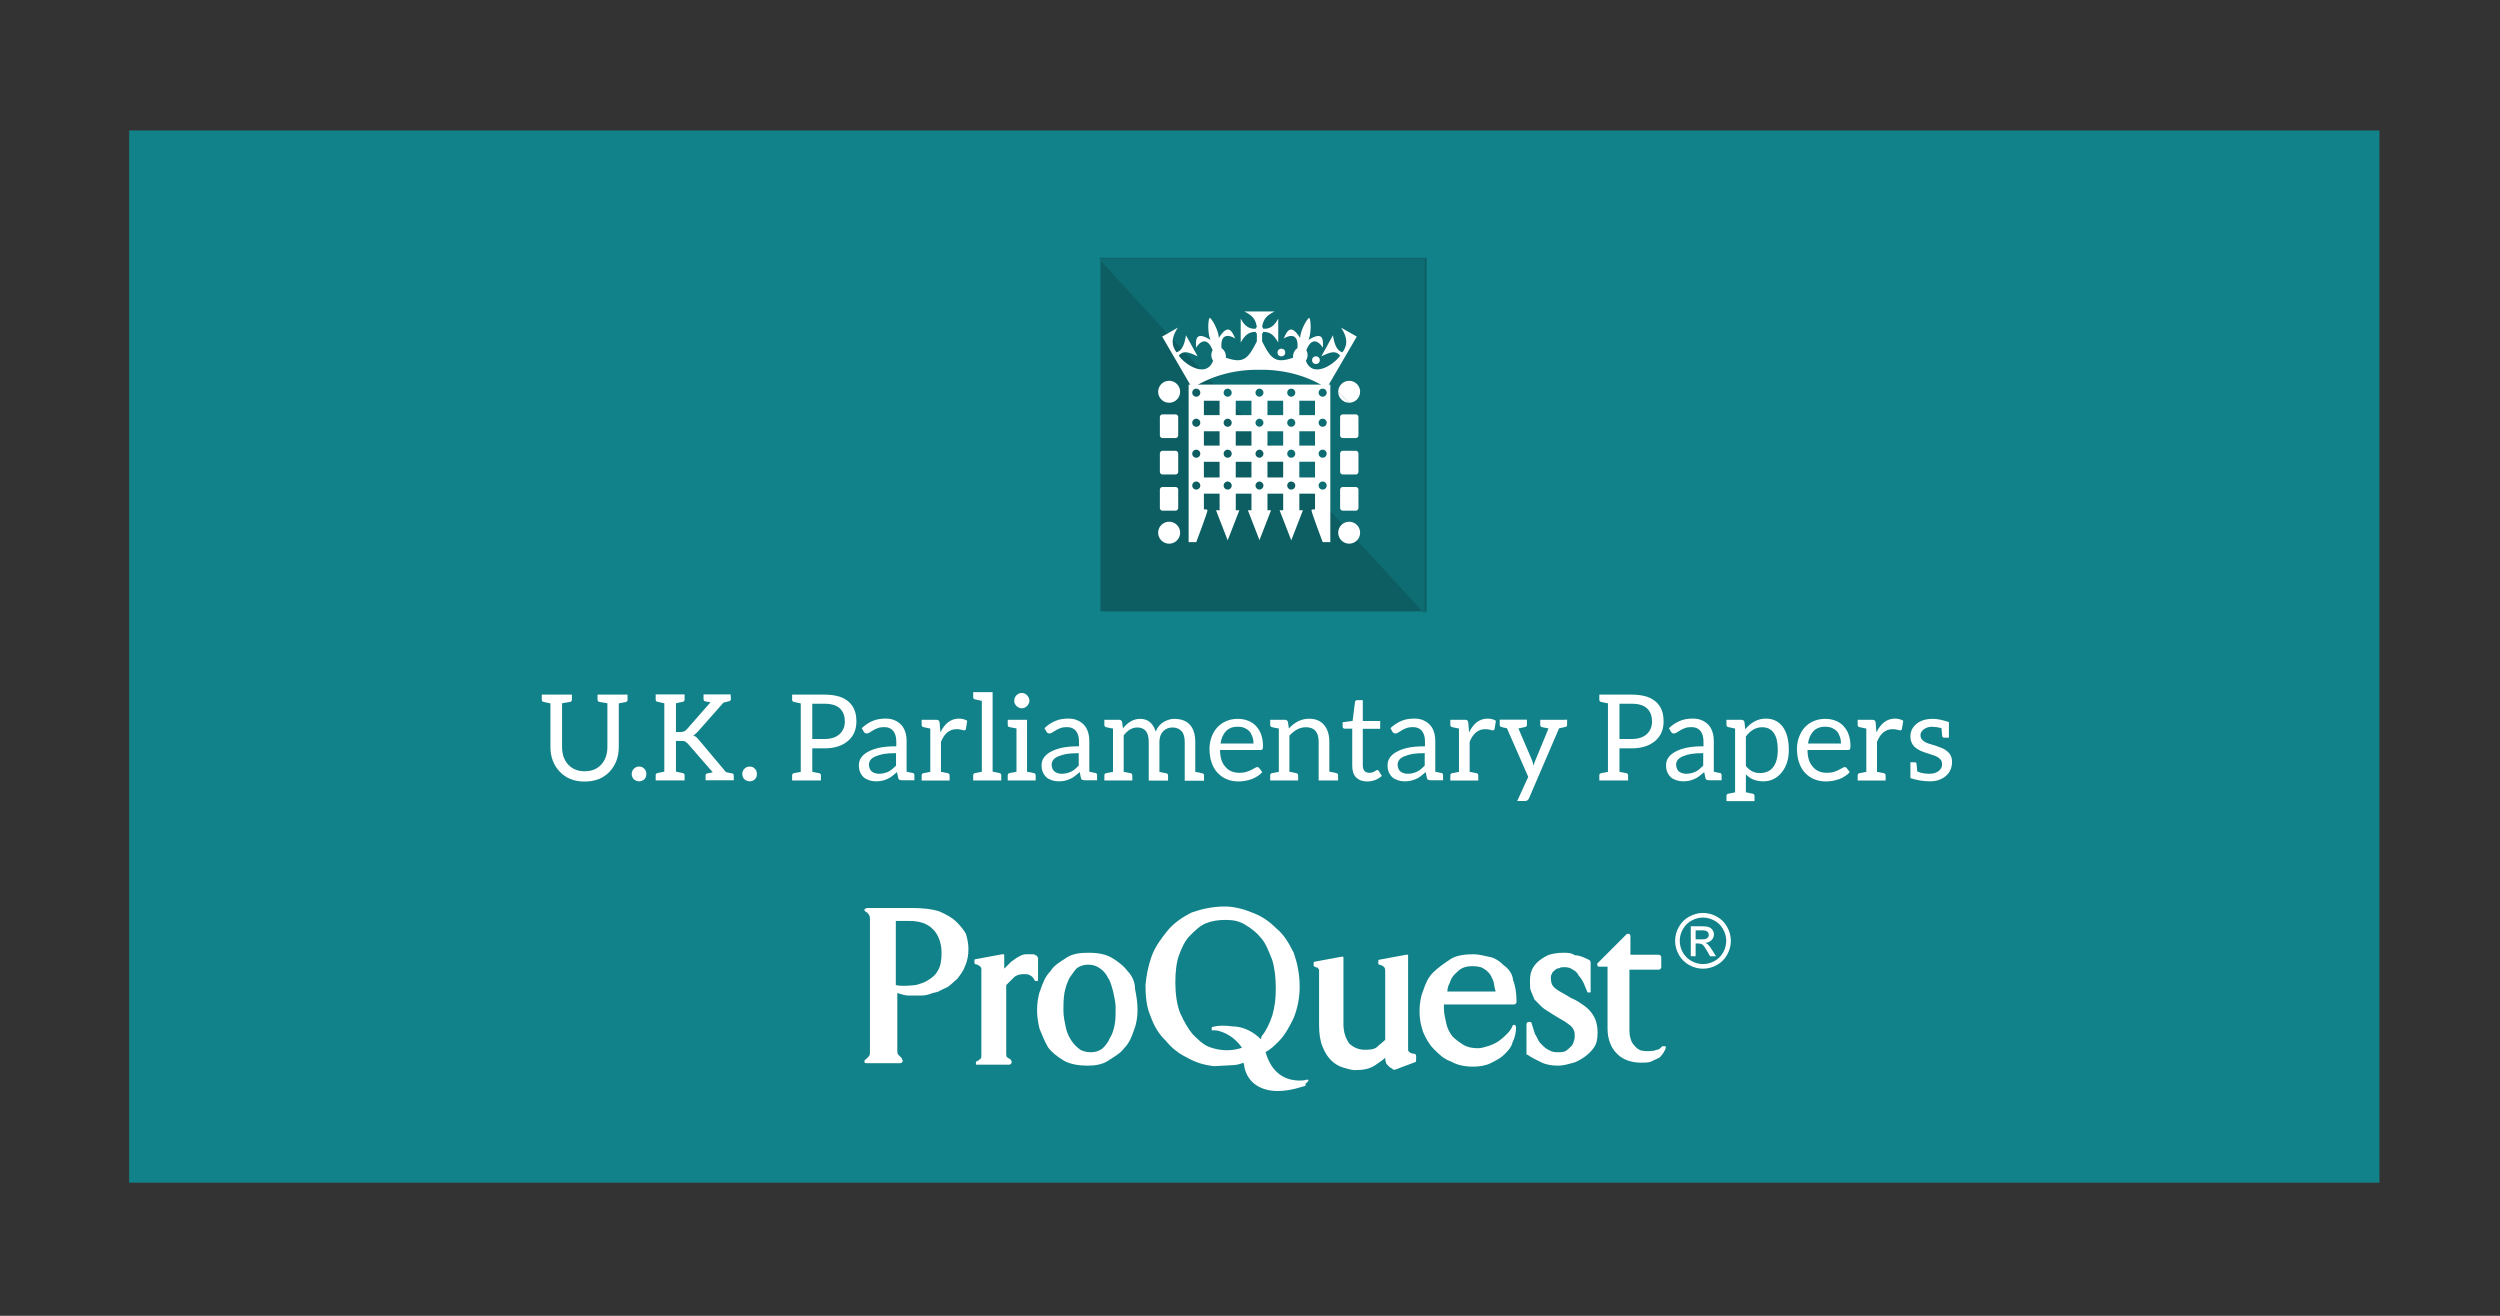 <?xml version="1.0" encoding="UTF-8" standalone="no"?>
<!-- Created with Inkscape (http://www.inkscape.org/) -->

<svg
   xmlns:dc="http://purl.org/dc/elements/1.1/"
   xmlns:cc="http://creativecommons.org/ns#"
   xmlns:rdf="http://www.w3.org/1999/02/22-rdf-syntax-ns#"
   xmlns:svg="http://www.w3.org/2000/svg"
   xmlns="http://www.w3.org/2000/svg"
   xmlns:sodipodi="http://sodipodi.sourceforge.net/DTD/sodipodi-0.dtd"
   xmlns:inkscape="http://www.inkscape.org/namespaces/inkscape"
   width="190mm"
   height="100mm"
   viewBox="0 0 190 100"
   version="1.1"
   id="svg1435"
   inkscape:version="0.92.4 (5da689c313, 2019-01-14)"
   sodipodi:docname="uk-parliamentary-papers-proquest-logo.svg">
  <rect x="0" y="0" width="190" height="100" fill="#333333" stroke="none"/>
  <defs
     id="defs1429" />
  <sodipodi:namedview
     id="base"
     pagecolor="#ffffff"
     bordercolor="#666666"
     borderopacity="1.0"
     inkscape:pageopacity="0.0"
     inkscape:pageshadow="2"
     inkscape:zoom="0.92520762"
     inkscape:cx="387.60893"
     inkscape:cy="69.674171"
     inkscape:document-units="mm"
     inkscape:current-layer="layer1"
     showgrid="false"
     inkscape:window-width="1600"
     inkscape:window-height="877"
     inkscape:window-x="-8"
     inkscape:window-y="-8"
     inkscape:window-maximized="1"
     showguides="true"
     inkscape:guide-bbox="true"
     inkscape:snap-global="false"
     units="mm">
    <sodipodi:guide
       position="208.391,50.045"
       orientation="0,1"
       id="guide2627"
       inkscape:locked="false" />
    <sodipodi:guide
       position="95.007,133.323"
       orientation="1,0"
       id="guide2629"
       inkscape:locked="false" />
  </sodipodi:namedview>
  <g
     inkscape:label="Calque 1"
     inkscape:groupmode="layer"
     id="layer1"
     transform="translate(0,-197)">
    <rect
       style="opacity:1;fill:#118289;fill-opacity:1;stroke:none;stroke-width:0;stroke-linejoin:bevel;stroke-miterlimit:4;stroke-dasharray:none;stroke-dashoffset:0;stroke-opacity:1"
       id="rect2235"
       width="171.02"
       height="79.968"
       x="9.816"
       y="206.916" />
    <g
       aria-label="U.K. Parliamentary Papers"
       style="font-style:normal;font-variant:normal;font-weight:normal;font-stretch:normal;font-size:20.21px;line-height:1.25;font-family:'Cabin Condensed SemiBold';-inkscape-font-specification:'Cabin Condensed SemiBold, ';letter-spacing:0px;word-spacing:0px;fill:#ffffff;fill-opacity:1;stroke:none;stroke-width:0.505"
       id="text884"
       transform="matrix(0.451,0,0,0.451,-16.696,192.448)">
      <path
         d="m 142.77,128.016 q 0,0.323 -0.323,0.384 l -1.152,0.222 v 7.336 q 0,2.506 -1.536,4.163 -1.576,1.677 -4.224,1.677 -2.627,0 -4.204,-1.677 -1.556,-1.657 -1.556,-4.163 v -7.336 q -0.97,-0.182 -1.152,-0.243 -0.303,-0.061 -0.303,-0.384 v -0.849 h 5.073 v 0.849 q 0,0.323 -0.323,0.384 -0.445,0.081 -1.334,0.222 v 7.316 q 0,1.9 1.01,2.991 1.031,1.152 2.809,1.152 1.778,0 2.809,-1.152 1.011,-1.132 1.011,-2.971 v -7.336 l -1.334,-0.222 q -0.323,-0.061 -0.323,-0.384 v -0.849 h 5.053 z"
         style="font-style:normal;font-variant:normal;font-weight:normal;font-stretch:normal;font-family:Aleo;-inkscape-font-specification:Aleo;fill:#ffffff;fill-opacity:1;stroke-width:0.505"
         id="path2286"
         inkscape:connector-curvature="0" />
      <path
         d="m 143.47,140.526 q 0,-0.222 0.101,-0.485 0.081,-0.222 0.263,-0.404 0.162,-0.162 0.404,-0.283 0.162,-0.081 0.485,-0.081 0.323,0 0.485,0.081 0.202,0.101 0.384,0.283 0.182,0.182 0.263,0.404 0.081,0.222 0.081,0.485 0,0.263 -0.081,0.485 -0.081,0.222 -0.263,0.404 -0.162,0.162 -0.384,0.243 -0.263,0.101 -0.485,0.101 -0.222,0 -0.485,-0.101 -0.263,-0.101 -0.404,-0.243 -0.182,-0.182 -0.263,-0.404 -0.101,-0.263 -0.101,-0.485 z"
         style="font-style:normal;font-variant:normal;font-weight:normal;font-stretch:normal;font-family:Aleo;-inkscape-font-specification:Aleo;fill:#ffffff;fill-opacity:1;stroke-width:0.505"
         id="path2288"
         inkscape:connector-curvature="0" />
      <path
         d="m 160.365,140.405 q 0.303,0.061 0.303,0.364 v 0.808 h -4.749 v -0.808 q 0,-0.283 0.283,-0.344 0.121,0 0.93,-0.182 l -4.183,-4.81 q -0.384,-0.384 -0.627,-0.445 -0.182,-0.04 -0.505,-0.04 h -0.889 v 5.174 l 1.132,0.243 q 0.323,0.061 0.323,0.364 v 0.869 h -4.871 v -0.869 q 0,-0.303 0.303,-0.364 l 1.152,-0.243 v -11.52 q -0.97,-0.182 -1.152,-0.243 -0.303,-0.061 -0.303,-0.384 v -0.869 h 4.871 v 0.869 q 0,0.323 -0.323,0.384 l -1.132,0.243 v 4.85 h 0.728 q 0.707,0 1.051,-0.404 l 4.042,-4.608 -0.889,-0.162 q -0.283,-0.061 -0.283,-0.364 v -0.808 h 4.567 l 0.04,0.768 q 0,0.323 -0.323,0.384 -0.283,0.101 -0.93,0.243 l -4.305,4.871 q -0.384,0.445 -0.788,0.647 0.445,0.121 0.93,0.728 l 4.588,5.457 0.546,0.121 0.485,0.101 z"
         style="font-style:normal;font-variant:normal;font-weight:normal;font-stretch:normal;font-family:Aleo;-inkscape-font-specification:Aleo;fill:#ffffff;fill-opacity:1;stroke-width:0.505"
         id="path2290"
         inkscape:connector-curvature="0" />
      <path
         d="m 162.102,140.526 q 0,-0.222 0.101,-0.485 0.081,-0.222 0.263,-0.404 0.162,-0.162 0.404,-0.283 0.162,-0.081 0.485,-0.081 0.323,0 0.485,0.081 0.202,0.101 0.384,0.283 0.182,0.182 0.263,0.404 0.081,0.222 0.081,0.485 0,0.263 -0.081,0.485 -0.081,0.222 -0.263,0.404 -0.162,0.162 -0.384,0.243 -0.263,0.101 -0.485,0.101 -0.222,0 -0.485,-0.101 -0.263,-0.101 -0.404,-0.243 -0.182,-0.182 -0.263,-0.404 -0.101,-0.263 -0.101,-0.485 z"
         style="font-style:normal;font-variant:normal;font-weight:normal;font-stretch:normal;font-family:Aleo;-inkscape-font-specification:Aleo;fill:#ffffff;fill-opacity:1;stroke-width:0.505"
         id="path2292"
         inkscape:connector-curvature="0" />
      <path
         d="m 178.346,127.43 q 2.991,0.97 2.991,4.204 0,2.082 -1.374,3.274 -1.475,1.293 -4.002,1.293 h -2.061 v 3.941 q 0.162,0.061 1.172,0.243 0.283,0.061 0.283,0.384 v 0.849 h -4.85 v -0.849 q 0,-0.323 0.303,-0.384 l 1.152,-0.222 v -11.54 q -0.97,-0.182 -1.152,-0.243 -0.303,-0.061 -0.303,-0.384 v -0.849 h 5.457 q 1.354,0 2.385,0.303 z m 1.031,4.163 q 0,-1.354 -0.849,-2.142 -0.829,-0.768 -2.567,-0.768 h -2.061 v 5.942 h 2.061 q 1.637,0 2.526,-0.808 0.909,-0.829 0.909,-2.203 z"
         style="font-style:normal;font-variant:normal;font-weight:normal;font-stretch:normal;font-family:Aleo;-inkscape-font-specification:Aleo;fill:#ffffff;fill-opacity:1;stroke-width:0.505"
         id="path2294"
         inkscape:connector-curvature="0" />
      <path
         d="m 190.804,140.324 q 0.141,0.02 0.222,0.141 0.081,0.101 0.081,0.243 v 0.869 h -2.102 q -0.182,0 -0.424,-0.081 -0.141,-0.04 -0.202,-0.323 l -0.202,-0.97 -0.808,0.667 q -0.344,0.283 -0.808,0.485 -0.445,0.202 -0.889,0.303 -0.404,0.101 -1.091,0.101 -0.566,0 -1.091,-0.182 -0.627,-0.222 -0.909,-0.485 -0.364,-0.323 -0.606,-0.849 -0.222,-0.465 -0.222,-1.213 0,-0.647 0.323,-1.172 0.364,-0.586 1.091,-1.011 0.808,-0.465 1.94,-0.728 1.172,-0.263 2.951,-0.263 v -0.788 q 0,-1.192 -0.525,-1.819 -0.525,-0.627 -1.516,-0.627 -0.647,0 -1.112,0.182 -0.525,0.202 -0.768,0.364 -0.121,0.081 -0.283,0.182 -0.141,0.081 -0.303,0.182 -0.222,0.162 -0.465,0.162 -0.222,0 -0.323,-0.081 -0.121,-0.101 -0.202,-0.243 l -0.323,-0.566 q 0.788,-0.768 1.819,-1.213 0.93,-0.404 2.183,-0.404 0.909,0 1.536,0.283 0.687,0.303 1.112,0.768 0.445,0.465 0.687,1.213 0.222,0.667 0.222,1.576 v 5.113 q 0.97,0.202 1.011,0.222 z m -2.789,-3.314 q -1.314,0 -2.102,0.141 -0.768,0.141 -1.415,0.424 -0.566,0.263 -0.808,0.606 -0.243,0.364 -0.243,0.768 0,0.323 0.141,0.687 0.121,0.303 0.364,0.485 0.243,0.182 0.525,0.263 0.344,0.101 0.667,0.101 0.404,0 0.849,-0.101 0.404,-0.101 0.748,-0.263 0.303,-0.141 0.667,-0.445 0.202,-0.162 0.606,-0.566 z"
         style="font-style:normal;font-variant:normal;font-weight:normal;font-stretch:normal;font-family:Aleo;-inkscape-font-specification:Aleo;fill:#ffffff;fill-opacity:1;stroke-width:0.505"
         id="path2296"
         inkscape:connector-curvature="0" />
      <path
         d="m 195.506,133.473 q 1.132,-2.284 3.112,-2.284 0.788,0 1.395,0.364 l -0.222,1.354 q -0.061,0.263 -0.263,0.263 -0.141,0 -0.485,-0.101 -0.344,-0.101 -0.829,-0.101 -1.778,0 -2.627,2.142 v 5.053 l 1.152,0.222 q 0.303,0.061 0.303,0.384 v 0.849 h -4.709 v -0.849 q 0,-0.323 0.303,-0.384 l 1.152,-0.222 v -7.296 q -0.97,-0.182 -1.152,-0.243 -0.303,-0.061 -0.303,-0.384 v -0.849 h 2.486 q 0.283,0 0.384,0.101 0.101,0.101 0.162,0.384 l 0.121,1.597 z"
         style="font-style:normal;font-variant:normal;font-weight:normal;font-stretch:normal;font-family:Aleo;-inkscape-font-specification:Aleo;fill:#ffffff;fill-opacity:1;stroke-width:0.505"
         id="path2298"
         inkscape:connector-curvature="0" />
      <path
         d="m 205.422,140.364 q 0.323,0.061 0.323,0.384 v 0.869 h -4.729 v -0.869 q 0,-0.323 0.323,-0.384 l 1.132,-0.222 v -11.944 q -0.93,-0.182 -1.132,-0.243 -0.323,-0.061 -0.323,-0.364 v -0.869 h 3.274 v 13.399 q 0.93,0.182 1.132,0.243 z"
         style="font-style:normal;font-variant:normal;font-weight:normal;font-stretch:normal;font-family:Aleo;-inkscape-font-specification:Aleo;fill:#ffffff;fill-opacity:1;stroke-width:0.505"
         id="path2300"
         inkscape:connector-curvature="0" />
      <path
         d="m 208.313,129.067 q -0.162,-0.162 -0.283,-0.404 -0.101,-0.202 -0.101,-0.485 0,-0.303 0.101,-0.505 0.141,-0.283 0.283,-0.424 0.162,-0.162 0.404,-0.283 0.202,-0.101 0.485,-0.101 0.283,0 0.485,0.101 0.243,0.121 0.404,0.283 0.141,0.141 0.283,0.424 0.121,0.243 0.121,0.505 0,0.243 -0.121,0.485 -0.121,0.243 -0.283,0.404 -0.162,0.162 -0.404,0.283 -0.202,0.101 -0.485,0.101 -0.283,0 -0.485,-0.101 -0.243,-0.121 -0.404,-0.283 z m 2.93,11.297 q 0.141,0.02 0.222,0.141 0.081,0.101 0.081,0.243 v 0.869 h -4.709 v -0.869 q 0,-0.141 0.081,-0.243 0.081,-0.121 0.222,-0.141 l 1.172,-0.222 v -7.296 l -1.172,-0.222 q -0.141,-0.02 -0.222,-0.121 -0.081,-0.121 -0.081,-0.263 v -0.849 h 3.254 v 8.751 z"
         style="font-style:normal;font-variant:normal;font-weight:normal;font-stretch:normal;font-family:Aleo;-inkscape-font-specification:Aleo;fill:#ffffff;fill-opacity:1;stroke-width:0.505"
         id="path2302"
         inkscape:connector-curvature="0" />
      <path
         d="m 221.592,140.324 q 0.141,0.02 0.222,0.141 0.081,0.101 0.081,0.243 v 0.869 h -2.102 q -0.182,0 -0.424,-0.081 -0.141,-0.04 -0.202,-0.323 l -0.202,-0.97 -0.808,0.667 q -0.344,0.283 -0.808,0.485 -0.445,0.202 -0.889,0.303 -0.404,0.101 -1.091,0.101 -0.566,0 -1.091,-0.182 -0.627,-0.222 -0.909,-0.485 -0.364,-0.323 -0.606,-0.849 -0.222,-0.465 -0.222,-1.213 0,-0.647 0.323,-1.172 0.364,-0.586 1.091,-1.011 0.808,-0.465 1.94,-0.728 1.172,-0.263 2.951,-0.263 v -0.788 q 0,-1.192 -0.525,-1.819 -0.525,-0.627 -1.516,-0.627 -0.647,0 -1.112,0.182 -0.525,0.202 -0.768,0.364 -0.121,0.081 -0.283,0.182 -0.141,0.081 -0.303,0.182 -0.222,0.162 -0.465,0.162 -0.222,0 -0.323,-0.081 -0.121,-0.101 -0.202,-0.243 l -0.323,-0.566 q 0.788,-0.768 1.819,-1.213 0.93,-0.404 2.183,-0.404 0.909,0 1.536,0.283 0.687,0.303 1.112,0.768 0.445,0.465 0.687,1.213 0.222,0.667 0.222,1.576 v 5.113 q 0.97,0.202 1.011,0.222 z m -2.789,-3.314 q -1.314,0 -2.102,0.141 -0.768,0.141 -1.415,0.424 -0.566,0.263 -0.808,0.606 -0.243,0.364 -0.243,0.768 0,0.323 0.141,0.687 0.121,0.303 0.364,0.485 0.243,0.182 0.525,0.263 0.344,0.101 0.667,0.101 0.404,0 0.849,-0.101 0.404,-0.101 0.748,-0.263 0.303,-0.141 0.667,-0.445 0.202,-0.162 0.606,-0.566 z"
         style="font-style:normal;font-variant:normal;font-weight:normal;font-stretch:normal;font-family:Aleo;-inkscape-font-specification:Aleo;fill:#ffffff;fill-opacity:1;stroke-width:0.505"
         id="path2304"
         inkscape:connector-curvature="0" />
      <path
         d="m 226.254,132.826 q 1.293,-1.597 2.89,-1.597 1.051,0 1.698,0.586 0.627,0.566 0.93,1.556 0.445,-1.091 1.334,-1.617 0.93,-0.525 1.778,-0.525 0.889,0 1.576,0.263 0.647,0.243 1.091,0.748 0.889,1.011 0.889,2.87 v 5.053 q 1.011,0.182 1.172,0.243 0.303,0.061 0.303,0.364 v 0.889 H 236.662 V 135.13 q 0,-1.233 -0.525,-1.819 -0.566,-0.627 -1.536,-0.627 -0.93,0 -1.536,0.606 -0.667,0.667 -0.667,1.819 v 5.053 q 0.081,0.02 0.344,0.081 0.263,0.061 0.808,0.162 0.303,0.061 0.303,0.364 v 0.869 h -3.254 v -6.528 q 0,-2.425 -1.94,-2.425 -1.253,0 -2.284,1.334 v 6.144 l 0.546,0.101 0.606,0.121 q 0.303,0.061 0.303,0.384 v 0.849 h -4.709 v -0.849 q 0,-0.323 0.283,-0.384 l 1.172,-0.222 v -7.296 q -1.011,-0.182 -1.172,-0.243 -0.283,-0.061 -0.283,-0.384 v -0.849 h 2.506 q 0.364,0 0.485,0.364 l 0.141,1.051 z"
         style="font-style:normal;font-variant:normal;font-weight:normal;font-stretch:normal;font-family:Aleo;-inkscape-font-specification:Aleo;fill:#ffffff;fill-opacity:1;stroke-width:0.505"
         id="path2306"
         inkscape:connector-curvature="0" />
      <path
         d="m 245.628,131.229 q 0.889,0 1.677,0.303 0.808,0.303 1.334,0.869 0.606,0.647 0.889,1.435 0.323,0.909 0.323,1.94 0,0.465 -0.081,0.566 -0.101,0.141 -0.364,0.141 h -6.791 q 0,0.97 0.243,1.698 0.202,0.627 0.687,1.172 0.445,0.505 1.011,0.728 0.606,0.243 1.293,0.243 0.728,0 1.172,-0.141 0.424,-0.141 0.849,-0.344 0.445,-0.222 0.606,-0.323 0.263,-0.162 0.404,-0.162 0.222,0 0.344,0.182 l 0.505,0.667 q -0.283,0.364 -0.808,0.687 -0.606,0.384 -0.99,0.505 -0.606,0.202 -1.091,0.283 -0.606,0.101 -1.112,0.101 -1.051,0 -1.96,-0.364 -0.869,-0.344 -1.556,-1.071 -0.647,-0.667 -1.011,-1.718 -0.364,-1.031 -0.364,-2.344 0,-1.051 0.344,-1.981 0.344,-0.95 0.95,-1.617 0.627,-0.687 1.516,-1.071 0.889,-0.384 1.981,-0.384 z m 0.04,1.314 q -1.314,0 -2.041,0.748 -0.748,0.788 -0.93,2.102 h 5.558 q 0,-0.627 -0.182,-1.132 -0.222,-0.627 -0.485,-0.909 -0.344,-0.364 -0.829,-0.586 -0.465,-0.202 -1.112,-0.202 z"
         style="font-style:normal;font-variant:normal;font-weight:normal;font-stretch:normal;font-family:Aleo;-inkscape-font-specification:Aleo;fill:#ffffff;fill-opacity:1;stroke-width:0.505"
         id="path2308"
         inkscape:connector-curvature="0" />
      <path
         d="m 254.221,132.846 q 1.516,-1.637 3.395,-1.637 1.657,0 2.546,1.071 0.869,1.051 0.869,2.809 v 5.032 q 0.97,0.182 1.152,0.243 0.323,0.061 0.323,0.384 v 0.869 h -3.274 v -6.508 q 0,-2.466 -2.142,-2.466 -1.516,0 -2.789,1.435 v 6.063 q 0.081,0 1.172,0.243 0.303,0.061 0.303,0.384 v 0.849 h -4.709 v -0.849 q 0,-0.323 0.283,-0.384 l 1.172,-0.222 v -7.296 q -1.01,-0.182 -1.172,-0.243 -0.283,-0.061 -0.283,-0.384 v -0.849 h 2.506 q 0.364,0 0.485,0.364 l 0.162,1.112 z"
         style="font-style:normal;font-variant:normal;font-weight:normal;font-stretch:normal;font-family:Aleo;-inkscape-font-specification:Aleo;fill:#ffffff;fill-opacity:1;stroke-width:0.505"
         id="path2310"
         inkscape:connector-curvature="0" />
      <path
         d="m 267.398,141.779 q -1.172,0 -1.859,-0.687 -0.647,-0.647 -0.647,-1.94 v -6.265 h -1.233 q -0.182,0 -0.283,-0.081 -0.101,-0.081 -0.101,-0.303 v -0.707 l 1.677,-0.222 0.404,-3.173 q 0,-0.162 0.121,-0.243 0.101,-0.081 0.283,-0.081 h 0.909 v 3.517 h 2.93 v 1.314 h -2.93 v 6.144 q 0,0.667 0.303,0.97 0.303,0.303 0.829,0.303 0.222,0 0.505,-0.081 0.182,-0.061 0.364,-0.162 0.061,-0.04 0.121,-0.081 0.061,-0.04 0.121,-0.081 0.162,-0.081 0.202,-0.081 0.141,0 0.243,0.162 l 0.525,0.849 q -0.546,0.465 -1.132,0.687 -0.667,0.243 -1.354,0.243 z"
         style="font-style:normal;font-variant:normal;font-weight:normal;font-stretch:normal;font-family:Aleo;-inkscape-font-specification:Aleo;fill:#ffffff;fill-opacity:1;stroke-width:0.505"
         id="path2312"
         inkscape:connector-curvature="0" />
      <path
         d="m 279.894,140.324 q 0.141,0.02 0.222,0.141 0.081,0.101 0.081,0.243 v 0.869 h -2.102 q -0.182,0 -0.424,-0.081 -0.141,-0.04 -0.202,-0.323 l -0.202,-0.97 -0.808,0.667 q -0.344,0.283 -0.808,0.485 -0.445,0.202 -0.889,0.303 -0.404,0.101 -1.091,0.101 -0.566,0 -1.091,-0.182 -0.627,-0.222 -0.909,-0.485 -0.364,-0.323 -0.606,-0.849 -0.222,-0.465 -0.222,-1.213 0,-0.647 0.323,-1.172 0.364,-0.586 1.091,-1.011 0.808,-0.465 1.94,-0.728 1.172,-0.263 2.951,-0.263 v -0.788 q 0,-1.192 -0.525,-1.819 -0.525,-0.627 -1.516,-0.627 -0.647,0 -1.112,0.182 -0.525,0.202 -0.768,0.364 -0.121,0.081 -0.283,0.182 -0.141,0.081 -0.303,0.182 -0.222,0.162 -0.465,0.162 -0.222,0 -0.323,-0.081 -0.121,-0.101 -0.202,-0.243 l -0.323,-0.566 q 0.788,-0.768 1.819,-1.213 0.93,-0.404 2.183,-0.404 0.909,0 1.536,0.283 0.687,0.303 1.112,0.768 0.445,0.465 0.687,1.213 0.222,0.667 0.222,1.576 v 5.113 q 0.97,0.202 1.01,0.222 z m -2.789,-3.314 q -1.314,0 -2.102,0.141 -0.768,0.141 -1.415,0.424 -0.566,0.263 -0.808,0.606 -0.243,0.364 -0.243,0.768 0,0.323 0.141,0.687 0.121,0.303 0.364,0.485 0.243,0.182 0.525,0.263 0.344,0.101 0.667,0.101 0.404,0 0.849,-0.101 0.404,-0.101 0.748,-0.263 0.303,-0.141 0.667,-0.445 0.202,-0.162 0.606,-0.566 z"
         style="font-style:normal;font-variant:normal;font-weight:normal;font-stretch:normal;font-family:Aleo;-inkscape-font-specification:Aleo;fill:#ffffff;fill-opacity:1;stroke-width:0.505"
         id="path2314"
         inkscape:connector-curvature="0" />
      <path
         d="m 284.596,133.473 q 1.132,-2.284 3.112,-2.284 0.788,0 1.395,0.364 l -0.222,1.354 q -0.061,0.263 -0.263,0.263 -0.141,0 -0.485,-0.101 -0.344,-0.101 -0.829,-0.101 -1.778,0 -2.627,2.142 v 5.053 l 1.152,0.222 q 0.303,0.061 0.303,0.384 v 0.849 h -4.709 v -0.849 q 0,-0.323 0.303,-0.384 l 1.152,-0.222 v -7.296 q -0.97,-0.182 -1.152,-0.243 -0.303,-0.061 -0.303,-0.384 v -0.849 h 2.486 q 0.283,0 0.384,0.101 0.101,0.101 0.162,0.384 l 0.121,1.597 z"
         style="font-style:normal;font-variant:normal;font-weight:normal;font-stretch:normal;font-family:Aleo;-inkscape-font-specification:Aleo;fill:#ffffff;fill-opacity:1;stroke-width:0.505"
         id="path2316"
         inkscape:connector-curvature="0" />
      <path
         d="m 301.1,132.24 q 0,0.303 -0.303,0.364 -0.081,0 -0.243,0.04 -0.141,0.04 -0.303,0.081 l -0.505,0.101 -5.073,11.803 q -0.081,0.202 -0.263,0.323 -0.162,0.121 -0.384,0.121 h -1.334 l 1.859,-4.062 -3.597,-8.205 q -0.606,-0.101 -0.909,-0.202 -0.303,-0.061 -0.303,-0.364 v -0.869 h 4.588 v 0.869 q 0,0.303 -0.303,0.364 -0.202,0.061 -1.132,0.243 l 2.284,5.335 q 0.101,0.222 0.162,0.525 0.081,0.303 0.101,0.404 0.141,-0.485 0.323,-0.93 l 2.203,-5.335 q 0,0 -1.112,-0.222 -0.283,-0.061 -0.283,-0.384 v -0.849 h 3.799 l 0.728,-0.02 z"
         style="font-style:normal;font-variant:normal;font-weight:normal;font-stretch:normal;font-family:Aleo;-inkscape-font-specification:Aleo;fill:#ffffff;fill-opacity:1;stroke-width:0.505"
         id="path2318"
         inkscape:connector-curvature="0" />
      <path
         d="m 314.369,127.43 q 2.991,0.97 2.991,4.204 0,2.082 -1.374,3.274 -1.475,1.293 -4.002,1.293 h -2.061 v 3.941 q 0.162,0.061 1.172,0.243 0.283,0.061 0.283,0.384 v 0.849 h -4.85 v -0.849 q 0,-0.323 0.303,-0.384 l 1.152,-0.222 v -11.54 q -0.97,-0.182 -1.152,-0.243 -0.303,-0.061 -0.303,-0.384 v -0.849 h 5.457 q 1.354,0 2.385,0.303 z m 1.031,4.163 q 0,-1.354 -0.849,-2.142 -0.829,-0.768 -2.567,-0.768 h -2.061 v 5.942 h 2.061 q 1.637,0 2.526,-0.808 0.909,-0.829 0.909,-2.203 z"
         style="font-style:normal;font-variant:normal;font-weight:normal;font-stretch:normal;font-family:Aleo;-inkscape-font-specification:Aleo;fill:#ffffff;fill-opacity:1;stroke-width:0.505"
         id="path2320"
         inkscape:connector-curvature="0" />
      <path
         d="m 326.827,140.324 q 0.141,0.02 0.222,0.141 0.081,0.101 0.081,0.243 v 0.869 h -2.102 q -0.182,0 -0.424,-0.081 -0.141,-0.04 -0.202,-0.323 l -0.202,-0.97 -0.808,0.667 q -0.344,0.283 -0.808,0.485 -0.445,0.202 -0.889,0.303 -0.404,0.101 -1.091,0.101 -0.566,0 -1.091,-0.182 -0.627,-0.222 -0.909,-0.485 -0.364,-0.323 -0.606,-0.849 -0.222,-0.465 -0.222,-1.213 0,-0.647 0.323,-1.172 0.364,-0.586 1.091,-1.011 0.808,-0.465 1.94,-0.728 1.172,-0.263 2.951,-0.263 v -0.788 q 0,-1.192 -0.525,-1.819 -0.525,-0.627 -1.516,-0.627 -0.647,0 -1.112,0.182 -0.525,0.202 -0.768,0.364 -0.121,0.081 -0.283,0.182 -0.141,0.081 -0.303,0.182 -0.222,0.162 -0.465,0.162 -0.222,0 -0.323,-0.081 -0.121,-0.101 -0.202,-0.243 l -0.323,-0.566 q 0.788,-0.768 1.819,-1.213 0.93,-0.404 2.183,-0.404 0.909,0 1.536,0.283 0.687,0.303 1.112,0.768 0.445,0.465 0.687,1.213 0.222,0.667 0.222,1.576 v 5.113 q 0.97,0.202 1.01,0.222 z m -2.789,-3.314 q -1.314,0 -2.102,0.141 -0.768,0.141 -1.415,0.424 -0.566,0.263 -0.808,0.606 -0.243,0.364 -0.243,0.768 0,0.323 0.141,0.687 0.121,0.303 0.364,0.485 0.243,0.182 0.525,0.263 0.344,0.101 0.667,0.101 0.404,0 0.849,-0.101 0.404,-0.101 0.748,-0.263 0.303,-0.141 0.667,-0.445 0.202,-0.162 0.606,-0.566 z"
         style="font-style:normal;font-variant:normal;font-weight:normal;font-stretch:normal;font-family:Aleo;-inkscape-font-specification:Aleo;fill:#ffffff;fill-opacity:1;stroke-width:0.505"
         id="path2322"
         inkscape:connector-curvature="0" />
      <path
         d="m 331.145,132.968 q 1.475,-1.778 3.436,-1.778 1.799,0 2.829,1.334 1.051,1.415 1.051,3.921 0,2.304 -1.172,3.779 -1.233,1.536 -3.112,1.536 -1.88,0 -2.951,-1.192 v 3.032 l 0.546,0.121 0.586,0.121 q 0.323,0.061 0.323,0.384 v 0.869 h -4.729 v -0.869 q 0,-0.323 0.323,-0.384 l 1.132,-0.222 v -10.752 q -0.93,-0.182 -1.132,-0.243 -0.323,-0.061 -0.323,-0.384 v -0.849 h 2.546 q 0.364,0 0.485,0.364 l 0.141,1.213 z m 0.081,6.184 q 0.909,1.213 2.344,1.213 1.496,0 2.264,-1.011 0.768,-1.01 0.768,-2.91 0,-1.88 -0.667,-2.829 -0.667,-0.97 -1.96,-0.97 -1.597,0 -2.749,1.556 z"
         style="font-style:normal;font-variant:normal;font-weight:normal;font-stretch:normal;font-family:Aleo;-inkscape-font-specification:Aleo;fill:#ffffff;fill-opacity:1;stroke-width:0.505"
         id="path2324"
         inkscape:connector-curvature="0" />
      <path
         d="m 344.626,131.229 q 0.889,0 1.677,0.303 0.808,0.303 1.334,0.869 0.606,0.647 0.889,1.435 0.323,0.909 0.323,1.94 0,0.465 -0.081,0.566 -0.101,0.141 -0.364,0.141 h -6.791 q 0,0.97 0.243,1.698 0.202,0.627 0.687,1.172 0.445,0.505 1.011,0.728 0.606,0.243 1.293,0.243 0.728,0 1.172,-0.141 0.424,-0.141 0.849,-0.344 0.445,-0.222 0.606,-0.323 0.263,-0.162 0.404,-0.162 0.222,0 0.344,0.182 l 0.505,0.667 q -0.283,0.364 -0.808,0.687 -0.606,0.384 -0.99,0.505 -0.606,0.202 -1.091,0.283 -0.606,0.101 -1.112,0.101 -1.051,0 -1.96,-0.364 -0.869,-0.344 -1.556,-1.071 -0.647,-0.667 -1.011,-1.718 -0.364,-1.031 -0.364,-2.344 0,-1.051 0.344,-1.981 0.344,-0.95 0.95,-1.617 0.627,-0.687 1.516,-1.071 0.889,-0.384 1.981,-0.384 z m 0.04,1.314 q -1.314,0 -2.041,0.748 -0.748,0.788 -0.93,2.102 h 5.558 q 0,-0.627 -0.182,-1.132 -0.222,-0.627 -0.485,-0.909 -0.344,-0.364 -0.829,-0.586 -0.465,-0.202 -1.112,-0.202 z"
         style="font-style:normal;font-variant:normal;font-weight:normal;font-stretch:normal;font-family:Aleo;-inkscape-font-specification:Aleo;fill:#ffffff;fill-opacity:1;stroke-width:0.505"
         id="path2326"
         inkscape:connector-curvature="0" />
      <path
         d="m 353.239,133.473 q 1.132,-2.284 3.112,-2.284 0.788,0 1.395,0.364 l -0.222,1.354 q -0.061,0.263 -0.263,0.263 -0.141,0 -0.485,-0.101 -0.344,-0.101 -0.829,-0.101 -1.778,0 -2.627,2.142 v 5.053 l 1.152,0.222 q 0.303,0.061 0.303,0.384 v 0.849 h -4.709 v -0.849 q 0,-0.323 0.303,-0.384 l 1.152,-0.222 v -7.296 q -0.97,-0.182 -1.152,-0.243 -0.303,-0.061 -0.303,-0.384 v -0.849 h 2.486 q 0.283,0 0.384,0.101 0.101,0.101 0.162,0.384 l 0.121,1.597 z"
         style="font-style:normal;font-variant:normal;font-weight:normal;font-stretch:normal;font-family:Aleo;-inkscape-font-specification:Aleo;fill:#ffffff;fill-opacity:1;stroke-width:0.505"
         id="path2328"
         inkscape:connector-curvature="0" />
      <path
         d="m 362.771,131.229 q 1.051,0 2.668,0.546 v 2.627 h -0.788 q -0.283,0 -0.344,-0.283 l -0.121,-1.334 q -0.95,-0.222 -1.576,-0.222 h -0.02 q -0.829,0 -1.395,0.445 -0.546,0.424 -0.546,0.93 0,0.525 0.243,0.768 0.404,0.465 1.172,0.707 l 0.606,0.182 q 0.162,0.04 0.647,0.202 l 0.97,0.364 q 0.404,0.141 0.849,0.525 0.829,0.647 0.829,1.778 0,1.475 -0.99,2.344 -1.071,0.95 -2.708,0.95 -1.677,0 -3.314,-0.546 v -2.668 h 0.728 q 0.243,0 0.303,0.243 l 0.121,1.293 q 0.808,0.404 2.082,0.404 0.97,0 1.576,-0.505 0.525,-0.465 0.525,-1.031 0,-0.586 -0.243,-0.849 -0.283,-0.323 -0.606,-0.485 -0.445,-0.222 -0.849,-0.323 -1.496,-0.485 -1.88,-0.647 -0.485,-0.222 -0.909,-0.566 -0.849,-0.707 -0.849,-1.9 0,-1.213 0.97,-2.061 1.01,-0.889 2.85,-0.889 z"
         style="font-style:normal;font-variant:normal;font-weight:normal;font-stretch:normal;font-family:Aleo;-inkscape-font-specification:Aleo;fill:#ffffff;fill-opacity:1;stroke-width:0.505"
         id="path2330"
         inkscape:connector-curvature="0" />
    </g>
    <g
       transform="matrix(0.378,0,0,0.378,174.64,122.745)"
       id="g856"
       style="fill:#ffffff;fill-opacity:1">
      <path
         d="m -269.6,381.9 c -1,-1 -2,-1.5 -3.5,-2.2 -1.5,-0.5 -3.5,-0.7 -5.7,-0.7 h -8.9 c -0.2,0 -0.2,0.2 -0.5,0.2 0,0.2 0,0.5 0.2,0.5 0.2,0.2 0.5,0.2 0.7,0.7 0.2,0.2 0.2,0.5 0.2,1 v 26.4 c 0,0.5 0,0.7 -0.2,1 -0.2,0.2 -0.5,0.5 -0.7,0.7 -0.2,0 -0.2,0.2 -0.2,0.5 0,0.2 0.2,0.2 0.5,0.2 h 6.7 v 0 c 0.2,0 0.5,-0.2 0.5,-0.5 0,-0.2 -0.2,-0.2 -0.2,-0.5 -0.2,-0.2 -0.5,-0.5 -0.7,-0.7 -0.2,-0.2 -0.2,-0.5 -0.2,-1 v -11.4 c 0.7,0.2 1.5,0.5 2.2,0.5 1,0 1.7,0 2.7,0 0.7,0 1.5,-0.2 2.2,-0.5 0.7,-0.2 1.2,-0.2 1.5,-0.5 0.5,-0.2 1,-0.5 1.5,-0.7 0.7,-0.5 1.2,-1 2,-1.7 0.5,-0.7 1.2,-1.5 1.5,-2.5 0.5,-1 0.7,-2.2 0.7,-3.5 0,-1 -0.2,-2 -0.5,-3 -0.3,-0.6 -1.1,-1.6 -1.8,-2.3 z m -12.1,-0.3 h 0.2 c 0.2,0 0.5,0 1,0 0.5,0 0.7,0 1.2,0 2.2,0 3.7,0.5 4.9,1.7 1,1 1.7,2.7 1.7,4.7 0,1.5 -0.2,2.7 -0.7,3.5 -0.5,1 -1.2,1.5 -2,2 -0.7,0.5 -1.5,0.7 -2.5,1 -2,0.2 -3.2,0.2 -4,0 v -12.9 z"
         id="path840"
         inkscape:connector-curvature="0"
         style="fill:#ffffff;fill-opacity:1" />
      <path
         d="m -253.8,388.5 c -0.2,-0.2 -0.5,-0.2 -0.7,-0.2 -0.2,0 -0.5,0 -1.2,0 -0.5,0 -1,0.2 -1.5,0.5 -0.5,0.2 -1,0.7 -1.5,1 -0.5,0.5 -1,1 -1.2,1.2 l -0.2,0.2 v -2.7 c 0,-0.2 0,-0.2 -0.2,-0.2 h -0.2 l -5.4,1 c -0.2,0 -0.2,0.2 -0.2,0.5 0,0.2 0,0.5 0.2,0.5 0.2,0 0.7,0.2 1,0.5 0.3,0.3 0.2,0.7 0.2,1 v 16.8 c 0,0.5 0,0.7 -0.2,0.7 -0.2,0.2 -0.5,0.5 -0.7,0.5 -0.2,0 -0.2,0.2 -0.2,0.5 0,0.3 0.2,0.2 0.5,0.2 h 6.2 v 0 c 0.2,0 0.5,-0.2 0.5,-0.5 0,-0.2 0,-0.2 -0.2,-0.5 -0.2,-0.3 -0.5,-0.2 -0.7,-0.5 -0.2,0 -0.2,-0.5 -0.2,-0.7 v -13.8 c 0.5,-0.5 1,-1 1.5,-1.5 0.5,-0.5 1.2,-0.7 2,-0.7 0.5,0 1,0 1.2,0.2 0.5,0.2 0.7,0.5 1,1 0,0.2 0.2,0.2 0.5,0.2 0.2,0 0.2,-0.2 0.2,-0.5 V 389 c -0.2,-0.2 -0.2,-0.5 -0.5,-0.5 z"
         id="path842"
         inkscape:connector-curvature="0"
         style="fill:#ffffff;fill-opacity:1" />
      <path
         d="m -235.3,391.7 c -0.7,-1 -2,-2 -3.2,-2.7 -1.2,-0.7 -2.7,-1 -4.7,-1 -1.7,0 -3.2,0.2 -4.4,1 -1.2,0.8 -2.5,1.5 -3.2,2.7 -1,1 -1.5,2.2 -2,3.7 -0.5,1.2 -0.7,2.7 -0.7,4.2 0,1.2 0.2,2.5 0.5,3.7 0.5,1.2 1,2.5 1.7,3.7 0.7,1 2,2 3.2,2.7 1.2,0.7 3,1 4.7,1 1.5,0 3,-0.2 4.2,-1 1.2,-0.8 2.5,-1.5 3.2,-2.5 1,-1 1.5,-2.2 2,-3.7 0.5,-1.2 0.7,-2.7 0.7,-4 0,-1.5 -0.2,-2.7 -0.5,-4.2 0,-1.3 -0.5,-2.6 -1.5,-3.6 z m -5.1,15.6 c -0.7,0.5 -1.5,0.7 -2.2,0.7 h -0.2 c -0.7,0 -1.5,-0.2 -2,-0.5 -0.7,-0.5 -1.2,-1 -1.7,-1.7 -0.5,-0.7 -1,-1.7 -1.2,-2.7 -0.2,-1 -0.5,-2.2 -0.5,-3.5 0,-1.2 0,-2.2 0.2,-3.5 0.2,-1 0.5,-2 1,-3 0.5,-0.7 1,-1.5 1.5,-2 0.7,-0.5 1.5,-0.7 2.2,-0.7 h 0.2 c 0.7,0 1.5,0.2 2.2,0.7 0.7,0.5 1.2,1 1.7,2 0.5,0.7 0.7,1.7 1,2.7 0.2,1 0.5,2.2 0.5,3.2 0,1.2 0,2.5 -0.2,3.5 -0.2,1 -0.5,2 -1,2.7 -0.3,0.9 -1,1.6 -1.5,2.1 z"
         id="path844"
         inkscape:connector-curvature="0"
         style="fill:#ffffff;fill-opacity:1" />
      <path
         d="m -177.7,408.3 c -0.5,0 -1,-0.2 -1.2,-0.7 0,-0.2 0,-0.7 0,-1.2 v -17.8 c 0,-0.2 0,-0.2 -0.2,-0.2 h -0.2 l -5.4,1 c -0.2,0 -0.2,0.2 -0.2,0.5 0,0.3 0,0.5 0.2,0.5 0.2,0 0.7,0.2 1,0.5 0.2,0.2 0.2,0.7 0.2,1 v 13.6 c -0.5,0.5 -1.2,1 -1.7,1.5 -0.7,0.5 -1.5,0.5 -2.5,0.5 -1.2,0 -2.2,-0.5 -3,-1.2 -0.7,-1 -1.2,-2.2 -1.2,-4 V 389 c 0,-0.2 0,-0.2 -0.2,-0.2 h -0.2 l -5.4,1 c -0.2,0 -0.2,0.2 -0.2,0.5 0,0.2 0,0.5 0.2,0.5 l 0.5,0.2 c 0.2,0 0.2,0 0.2,0.2 l 0.2,0.2 c 0,0 0,0.2 0,0.7 v 10.4 c 0,1.7 0.2,3.2 0.7,4.4 0.5,1.2 1,2 1.7,2.7 0.7,0.7 1.5,1.2 2.5,1.5 0.7,0.2 1.7,0.5 2.2,0.5 1.7,0 3,-0.2 4.2,-1 0.7,-0.5 1.5,-1 2,-1.5 0,0.2 0,0.2 0,0.2 0,0.5 0.2,0.7 0.2,1 0.2,0.2 0.5,0.5 0.7,0.7 0.2,0.2 0.5,0.2 0.7,0.5 h 0.2 c 0,0 0,0 0.2,0 l 4,-1.5 c 0.2,0 0.2,-0.2 0.2,-0.5 0.1,-1 -0.1,-1.2 -0.4,-1.2 z"
         id="path846"
         inkscape:connector-curvature="0"
         style="fill:#ffffff;fill-opacity:1" />
      <path
         d="m -159.7,390.5 c -0.7,-0.7 -1.7,-1.5 -3,-1.7 -1,-0.2 -2,-0.5 -3,-0.5 -1.7,0 -3.5,0.2 -4.7,1 -1.2,0.8 -2.5,1.7 -3.5,2.7 -1,1 -1.5,2.2 -2,3.7 -0.5,1.2 -0.7,2.7 -0.7,4 0,1.5 0.2,2.7 0.7,4.2 0.5,1.2 1.2,2.5 2.2,3.5 1,1 2,2 3.5,2.5 1.2,0.7 2.7,1 4.4,1 1.2,0 2.5,-0.2 3.5,-0.7 1,-0.5 2,-1 2.7,-1.7 0.7,-0.7 1.5,-1.5 1.7,-2.5 0.5,-1 0.7,-2 0.7,-3 0,-0.2 -0.2,-0.5 -0.2,-0.5 -0.2,0 -0.5,0 -0.5,0.2 -0.2,0.5 -0.5,1 -1,1.5 -0.5,0.5 -1,1 -1.7,1.5 -0.7,0.5 -1.2,0.7 -2,1 -0.7,0.2 -1.5,0.5 -2.2,0.5 -1.2,0 -2.2,-0.2 -3,-0.7 -0.8,-0.5 -1.5,-1 -2.2,-1.7 -0.5,-0.7 -1,-1.5 -1.2,-2.5 -0.2,-1 -0.5,-2 -0.5,-3.2 v -0.7 h 14.1 c 0.2,0 0.5,-0.2 0.5,-0.5 0,-1.7 -0.2,-3.2 -0.7,-4.4 -0.1,-1.3 -0.9,-2.3 -1.9,-3 z m -11.3,5.2 c 0,-0.5 0.2,-1.2 0.5,-1.7 0.2,-0.7 0.5,-1.2 1,-1.7 0.5,-0.5 1,-1 1.5,-1.2 1,-0.5 2.5,-0.5 3.7,-0.2 0.5,0.2 1,0.5 1.5,1 0.5,0.5 0.7,1 1,1.7 0.2,0.5 0.2,1.2 0.5,2.2 h -9.7 z"
         id="path848"
         inkscape:connector-curvature="0"
         style="fill:#ffffff;fill-opacity:1" />
      <path
         d="m -142.6,399.4 c -0.5,-0.5 -1.2,-1 -2,-1.5 -0.7,-0.5 -1.5,-0.7 -2.2,-1.2 -1.2,-0.7 -2.2,-1.2 -2.7,-1.7 -0.5,-0.5 -0.7,-1 -0.7,-2 0,-0.2 0,-0.5 0.2,-0.7 0,-0.2 0.2,-0.5 0.5,-0.7 0.2,-0.2 0.5,-0.5 1,-0.5 0.2,-0.2 0.7,-0.2 1.2,-0.2 0.5,0 1.2,0.2 1.5,0.5 0.5,0.2 1,0.7 1.2,1.2 0.5,0.5 0.7,1 1,1.5 0.2,0.5 0.5,1.2 0.7,1.7 0,0.2 0.2,0.2 0.5,0.2 0.3,0 0.2,-0.2 0.2,-0.5 V 390 c 0,-0.2 0,-0.2 -0.2,-0.5 -1,-0.5 -2,-1 -3,-1 -0.7,-0.5 -1.5,-0.5 -2.2,-0.5 -1.2,0 -2.5,0.2 -3.2,0.5 -1,0.5 -1.7,1 -2.2,1.5 -0.5,0.5 -1,1.2 -1.2,2 -0.2,0.8 -0.2,1.2 -0.2,2 0,0.8 0,1.2 0.2,1.7 0.2,0.5 0.5,1.2 0.7,1.7 0.5,0.5 1,1 1.5,1.5 0.5,0.5 1.5,1 2.2,1.5 l 2,1.2 c 0.5,0.2 1,0.7 1.5,1 0.2,0.2 0.7,0.7 0.7,1 0.2,0.2 0.2,0.7 0.2,1.2 0,0.2 0,0.5 -0.2,1 0,0.2 -0.2,0.7 -0.5,1 -0.2,0.2 -0.7,0.7 -1.2,1 -0.5,0.2 -1,0.2 -1.7,0.2 -0.7,0 -1.2,-0.2 -1.7,-0.5 -0.5,-0.2 -1,-0.7 -1.5,-1.2 -0.5,-0.5 -0.7,-1.2 -1.2,-2 -0.2,-0.7 -0.5,-1.5 -0.7,-2.2 0,-0.2 -0.2,-0.2 -0.5,-0.2 -0.3,0 -0.5,0.2 -0.5,0.5 v 5.9 c 0,0.2 0,0.2 0.2,0.2 0.7,0.5 1.7,1 2.7,1.5 1,0.5 2.2,0.7 3.5,0.7 0.7,0 1.7,-0.2 2.7,-0.5 1,-0.2 1.7,-0.7 2.5,-1.2 0.7,-0.5 1.5,-1.2 2,-2 0.5,-0.7 0.7,-1.7 0.7,-3 0,-1 -0.2,-2 -0.5,-2.7 -0.3,-0.7 -0.8,-1.4 -1.3,-1.9 z"
         id="path850"
         inkscape:connector-curvature="0"
         style="fill:#ffffff;fill-opacity:1" />
      <path
         d="m -127.3,406.8 c -0.2,0 -0.2,0 -0.5,0 -0.2,0.2 -0.2,0.2 -0.5,0.5 -0.2,0 -0.2,0.2 -0.5,0.2 -0.3,0 -0.5,0.2 -0.7,0.2 -0.5,0 -1.2,0.2 -2.2,0 -0.5,0 -0.7,-0.2 -1.2,-0.5 -0.2,-0.2 -0.7,-0.7 -1,-1.2 -0.2,-0.5 -0.5,-1.2 -0.5,-2.2 v -12.4 h 5.9 c 0.2,0 0.5,-0.2 0.5,-0.5 v -2 c 0,-0.2 -0.2,-0.5 -0.5,-0.5 h -5.7 v -3.7 c 0,-0.2 0,-0.2 -0.2,-0.5 -0.2,0 -0.2,0 -0.5,0 l -5.9,5.9 c 0,0 -0.2,0.2 0,0.5 0,0.2 0.2,0.2 0.5,0.2 h 1.5 v 12.4 c 0,2.2 0.7,4 2,5.2 1.2,1.2 3,1.7 4.7,1.7 0.7,0 1.5,0 2,-0.2 0.5,-0.2 1,-0.5 1.5,-0.7 0.5,-0.2 0.7,-0.7 1,-1 0.2,-0.5 0.5,-0.7 0.5,-1.2 0.1,0.1 0.1,-0.2 -0.2,-0.2 z"
         id="path852"
         inkscape:connector-curvature="0"
         style="fill:#ffffff;fill-opacity:1" />
      <path
         d="m -199.2,413.5 c 0,0 -0.5,0.2 -1.5,0.2 -2,0 -5.2,-0.7 -6.7,-5.2 0,-0.2 0,-0.2 -0.2,-0.5 1.2,-0.7 1.7,-1.2 2.7,-2.2 1.2,-1.2 2.2,-3 3,-4.7 0.7,-1.7 1.2,-4 1.2,-6.2 0,-2.7 -0.5,-4.9 -1.2,-6.9 -1,-2 -2,-3.7 -3.5,-4.9 -1.5,-1.5 -3,-2.5 -4.9,-3.2 -1.7,-0.7 -3.7,-1.2 -5.4,-1.2 -2.5,0 -4.7,0.5 -6.7,1.2 -2,1 -3.7,2.2 -4.9,3.7 -1.2,1.5 -2.5,3.2 -3.2,5.2 -0.7,2 -1,3.7 -1.2,5.7 0,2.2 0.2,4.4 1,6.2 0.7,2 1.7,3.7 3,4.9 1.2,1.5 2.7,2.7 4.4,3.5 1.7,1 3.5,1.5 5.4,1.7 l 3.7,-0.2 c 0.7,0 1.5,-0.2 2.2,-0.5 0,0.2 0.2,0.5 0.2,1 0.7,3 3.2,4.7 6.7,4.7 2.7,0 5.2,-1 5.4,-1 0.2,0 0.2,-0.2 0.2,-0.5 0.8,-0.6 0.6,-0.8 0.3,-0.8 z m -19,-10.6 c -0.2,0 -0.2,0.2 -0.2,0.5 0,0.3 0.2,0.2 0.5,0.2 0,0 0,0 0.2,0 0.7,0 3.5,0.7 5.4,3.5 -2,0.7 -4.4,0.7 -6.7,-0.2 -1.2,-0.5 -2.2,-1.5 -3.2,-2.5 -1,-1.2 -1.7,-2.5 -2.5,-4.2 -0.7,-1.7 -1,-4 -1,-6.2 0,-2 0.2,-4 0.7,-5.4 0.5,-1.4 1.2,-3 2.2,-4 1,-1 2,-2 3.2,-2.5 1.2,-0.5 2.5,-0.7 4,-0.7 1.5,0 2.7,0.2 4,1 1.3,0.8 2.2,1.5 3.2,2.7 1,1.2 1.5,2.7 2.2,4.4 0.5,1.7 0.7,3.7 0.7,5.7 0,2 -0.2,3.7 -0.7,5.4 -0.5,1.5 -1.2,3 -2,4 -0.2,0.2 -0.2,0.2 -0.2,0.5 0,0.2 -0.2,0.2 -0.2,0.2 -1.2,-1.2 -3.2,-2.5 -5.7,-2.5 -1.4,-0.2 -2.7,-0.2 -3.9,0.1 z"
         id="path854"
         inkscape:connector-curvature="0"
         style="fill:#ffffff;fill-opacity:1" />
    </g>
    <circle
       cx="91.427"
       cy="224.372"
       id="circle1582"
       style="fill:#ffffff;fill-opacity:1;stroke:none;stroke-width:0.034;stroke-opacity:1"
       r="0.293" />
    <rect
       style="opacity:1;fill:#0c5e63;fill-opacity:1;stroke:none;stroke-width:0;stroke-linejoin:bevel;stroke-miterlimit:4;stroke-dasharray:none;stroke-dashoffset:0;stroke-opacity:1"
       id="rect2235-9"
       width="24.783"
       height="26.871"
       x="83.632"
       y="216.594" />
    <circle
       cx="94.053"
       cy="223.792"
       id="circle1584"
       style="fill:#ffffff;fill-opacity:1;stroke:none;stroke-width:0.034;stroke-opacity:1"
       r="0.293" />
    <path
       style="opacity:1;fill:#0e6d73;fill-opacity:1;stroke:none;stroke-width:0;stroke-linejoin:bevel;stroke-miterlimit:4;stroke-dasharray:none;stroke-dashoffset:0;stroke-opacity:1"
       d="m 83.503,216.647 h 24.783 v 27.017 z"
       id="rect2235-9-2"
       inkscape:connector-curvature="0"
       sodipodi:nodetypes="cccc" />
    <path
       inkscape:connector-curvature="0"
       d="m 101.92,221.9 c 0.371,0.573 0.616,1.198 0.102,1.876 -0.463,-0.146 -0.619,-0.685 -0.716,-1.296 l -0.887,1.603 c 0.556,-0.254 1.06,-0.52 1.432,-0.052 -0.565,0.783 -2.133,1.694 -2.605,0.384 a 0.765,0.765 0 0 0 0.11,-0.253 c 0.046,-0.198 0.014,-0.392 -0.077,-0.537 0.402,-1.046 0.949,-0.695 1.259,-0.195 0.019,-0.556 0.087,-1.325 -1.094,-0.594 0.256,-0.613 0.163,-1.644 0.057,-1.669 -0.106,-0.025 -0.65,0.857 -0.694,1.52 -0.732,-1.181 -1.014,-0.463 -1.245,0.044 0.5,-0.31 1.147,-0.38 1.041,0.735 -0.145,0.089 -0.263,0.249 -0.309,0.447 -0.022,0.093 -0.026,0.186 -0.015,0.273 -1.337,0.459 -1.678,0.118 -2.36,-1.247 v -0.597 c 0.068,-0.017 0.068,-0.051 0.085,-0.119 0.652,-0.004 0.885,0.394 1.142,0.802 v -1.807 c -0.254,0.464 -0.547,0.796 -1.142,0.767 -0.017,-0.068 -0.017,-0.103 -0.085,-0.119 0.092,-0.622 0.347,-0.895 0.955,-1.193 l -1.149,-5.5e-4 h -0.01 l -1.149,5.5e-4 c 0.608,0.298 0.862,0.571 0.955,1.193 -0.068,0.017 -0.068,0.051 -0.085,0.119 -0.596,0.029 -0.889,-0.303 -1.142,-0.767 v 1.807 c 0.257,-0.408 0.49,-0.806 1.142,-0.802 0.017,0.068 0.017,0.102 0.085,0.119 v 0.597 c -0.682,1.364 -1.023,1.705 -2.36,1.246 0.011,-0.087 0.007,-0.179 -0.015,-0.273 -0.046,-0.198 -0.164,-0.357 -0.309,-0.447 -0.106,-1.116 0.541,-1.045 1.041,-0.735 -0.231,-0.506 -0.513,-1.225 -1.245,-0.044 -0.044,-0.663 -0.587,-1.545 -0.694,-1.52 -0.106,0.025 -0.2,1.056 0.057,1.669 -1.181,-0.732 -1.113,0.037 -1.094,0.594 0.31,-0.5 0.856,-0.851 1.258,0.195 -0.09,0.145 -0.123,0.339 -0.077,0.537 a 0.764,0.764 0 0 0 0.11,0.253 c -0.472,1.309 -2.04,0.398 -2.605,-0.384 0.372,-0.469 0.876,-0.202 1.432,0.052 l -0.887,-1.603 c -0.097,0.611 -0.254,1.149 -0.716,1.296 -0.514,-0.677 -0.268,-1.303 0.102,-1.876 l -1.194,0.682 2.285,3.922 c 1.488,-0.97 3.304,-1.428 5.105,-1.399 v 7e-5 l 0.005,-3e-5 0.005,3e-5 v -7e-5 c 1.801,-0.029 3.617,0.428 5.105,1.399 l 2.285,-3.922 z"
       id="path1586"
       style="fill:#ffffff;fill-opacity:1;stroke:none;stroke-width:0.034;stroke-opacity:1" />
    <circle
       cx="100.01"
       cy="224.372"
       id="circle1588"
       style="fill:#ffffff;fill-opacity:1;stroke:none;stroke-width:0.034;stroke-opacity:1"
       r="0.293" />
    <circle
       cx="97.385"
       cy="223.792"
       id="circle1590"
       style="fill:#ffffff;fill-opacity:1;stroke:none;stroke-width:0.034;stroke-opacity:1"
       r="0.293" />
    <path
       inkscape:connector-curvature="0"
       d="m 95.724,226.231 h -5.388 v 11.969 h 0.58 c 0,0 0.853,-2.251 0.853,-2.421 0,-0.048 -0.068,-0.068 -0.273,-0.068 v -1.194 h 1.194 v 1.262 h -0.273 l 0.887,2.285 0.887,-2.285 h -0.273 v -1.262 h 1.194 v 1.262 h -0.273 l 0.876,2.258 v 0.026 l 0.005,-0.013 0.005,0.013 v -0.026 l 0.876,-2.258 h -0.273 v -1.262 h 1.194 v 1.262 h -0.273 l 0.887,2.285 0.887,-2.285 h -0.273 v -1.262 h 1.194 v 1.194 c -0.205,0 -0.273,0.021 -0.273,0.068 0,0.171 0.853,2.421 0.853,2.421 h 0.58 v -11.969 z m -4.808,7.979 c -0.169,0 -0.307,-0.137 -0.307,-0.307 0,-0.169 0.138,-0.307 0.307,-0.307 0.169,0 0.307,0.138 0.307,0.307 0,0.169 -0.137,0.307 -0.307,0.307 z m 0,-2.421 c -0.169,0 -0.307,-0.137 -0.307,-0.307 0,-0.169 0.138,-0.307 0.307,-0.307 0.169,0 0.307,0.138 0.307,0.307 0,0.169 -0.137,0.307 -0.307,0.307 z m 0,-2.353 c -0.169,0 -0.307,-0.137 -0.307,-0.307 0,-0.169 0.138,-0.307 0.307,-0.307 0.169,0 0.307,0.138 0.307,0.307 0,0.169 -0.137,0.307 -0.307,0.307 z m 0,-2.285 c -0.169,0 -0.307,-0.137 -0.307,-0.307 0,-0.169 0.138,-0.307 0.307,-0.307 0.169,0 0.307,0.138 0.307,0.307 0,0.169 -0.137,0.307 -0.307,0.307 z m 1.773,6.138 h -1.194 v -1.194 h 1.194 z m 0,-2.421 h -1.194 v -1.091 h 1.194 z m 0,-2.319 h -1.194 v -1.091 h 1.194 z m 0.614,5.661 c -0.169,0 -0.307,-0.137 -0.307,-0.307 0,-0.169 0.137,-0.307 0.307,-0.307 0.169,0 0.307,0.138 0.307,0.307 0,0.169 -0.138,0.307 -0.307,0.307 z m 0,-2.421 c -0.169,0 -0.307,-0.137 -0.307,-0.307 0,-0.169 0.137,-0.307 0.307,-0.307 0.169,0 0.307,0.138 0.307,0.307 0,0.169 -0.138,0.307 -0.307,0.307 z m 0,-2.353 c -0.169,0 -0.307,-0.137 -0.307,-0.307 0,-0.169 0.137,-0.307 0.307,-0.307 0.169,0 0.307,0.138 0.307,0.307 0,0.169 -0.138,0.307 -0.307,0.307 z m 0,-2.285 c -0.169,0 -0.307,-0.137 -0.307,-0.307 0,-0.169 0.137,-0.307 0.307,-0.307 0.169,0 0.307,0.138 0.307,0.307 0,0.169 -0.138,0.307 -0.307,0.307 z m 1.807,6.138 h -1.194 v -1.194 h 1.194 z m 0,-2.421 h -1.194 v -1.091 h 1.194 z m 0,-2.319 h -1.194 v -1.091 h 1.194 z m 0.609,5.66 c -0.167,-0.003 -0.302,-0.139 -0.302,-0.307 0,-0.168 0.135,-0.304 0.302,-0.307 0.167,0.003 0.302,0.139 0.302,0.307 -3e-5,0.168 -0.135,0.304 -0.302,0.307 z m 0,-2.421 c -0.167,-0.003 -0.302,-0.139 -0.302,-0.307 0,-0.168 0.135,-0.304 0.302,-0.307 0.167,0.003 0.302,0.139 0.302,0.307 -3e-5,0.168 -0.135,0.304 -0.302,0.307 z m 0,-2.353 c -0.167,-0.003 -0.302,-0.139 -0.302,-0.307 0,-0.168 0.135,-0.304 0.302,-0.307 0.167,0.003 0.302,0.139 0.302,0.307 -3e-5,0.168 -0.135,0.304 -0.302,0.307 z m 0,-2.285 c -0.167,-0.003 -0.302,-0.139 -0.302,-0.307 0,-0.168 0.135,-0.304 0.302,-0.307 0.167,0.003 0.302,0.139 0.302,0.307 -3e-5,0.168 -0.135,0.304 -0.302,0.307 z m 1.802,6.138 h -1.194 v -1.194 h 1.194 z m 0,-2.421 h -1.194 v -1.091 h 1.194 z m 0,-2.319 h -1.194 v -1.091 h 1.194 z m 0.614,5.661 c -0.169,0 -0.307,-0.137 -0.307,-0.307 0,-0.169 0.137,-0.307 0.307,-0.307 0.169,0 0.307,0.138 0.307,0.307 0,0.169 -0.137,0.307 -0.307,0.307 z m 0,-2.421 c -0.169,0 -0.307,-0.137 -0.307,-0.307 0,-0.169 0.137,-0.307 0.307,-0.307 0.169,0 0.307,0.138 0.307,0.307 0,0.169 -0.137,0.307 -0.307,0.307 z m 0,-2.353 c -0.169,0 -0.307,-0.137 -0.307,-0.307 0,-0.169 0.137,-0.307 0.307,-0.307 0.169,0 0.307,0.138 0.307,0.307 0,0.169 -0.137,0.307 -0.307,0.307 z m 0,-2.285 c -0.169,0 -0.307,-0.137 -0.307,-0.307 0,-0.169 0.137,-0.307 0.307,-0.307 0.169,0 0.307,0.138 0.307,0.307 0,0.169 -0.137,0.307 -0.307,0.307 z m 1.807,6.138 h -1.194 v -1.194 h 1.194 z m 0,-2.421 h -1.194 v -1.091 h 1.194 z m 0,-2.319 h -1.194 v -1.091 h 1.194 z m 0.58,5.661 c -0.169,0 -0.307,-0.137 -0.307,-0.307 0,-0.169 0.137,-0.307 0.307,-0.307 0.169,0 0.307,0.138 0.307,0.307 0,0.169 -0.137,0.307 -0.307,0.307 z m 0,-2.421 c -0.169,0 -0.307,-0.137 -0.307,-0.307 0,-0.169 0.137,-0.307 0.307,-0.307 0.169,0 0.307,0.138 0.307,0.307 0,0.169 -0.137,0.307 -0.307,0.307 z m 0,-2.353 c -0.169,0 -0.307,-0.137 -0.307,-0.307 0,-0.169 0.137,-0.307 0.307,-0.307 0.169,0 0.307,0.138 0.307,0.307 0,0.169 -0.137,0.307 -0.307,0.307 z m 0,-2.285 c -0.169,0 -0.307,-0.137 -0.307,-0.307 0,-0.169 0.137,-0.307 0.307,-0.307 0.169,0 0.307,0.138 0.307,0.307 0,0.169 -0.137,0.307 -0.307,0.307 z"
       id="path1592"
       style="fill:#ffffff;fill-opacity:1;stroke:none;stroke-width:0.034;stroke-opacity:1" />
    <g
       transform="matrix(0.034,0,0,0.034,87.847,220.553)"
       style="fill:#ffffff;fill-opacity:1;stroke:none;stroke-width:5.7;stroke-opacity:1"
       id="g1616">
      <path
         style="fill:#ffffff;fill-opacity:1;stroke:none;stroke-miterlimit:10;stroke-opacity:1"
         inkscape:connector-curvature="0"
         stroke-miterlimit="10"
         d="m 432.2,207.496 c -0.051,0 -0.1,0.004 -0.15,0.004 -13.53,0 -24.5,-10.969 -24.5,-24.5"
         id="path1594" />
      <path
         style="fill:#ffffff;fill-opacity:1;stroke:none;stroke-miterlimit:10;stroke-opacity:1"
         inkscape:connector-curvature="0"
         stroke-miterlimit="10"
         d="m 432.2,207.496 c 13.462,-0.081 24.35,-11.015 24.35,-24.496 0,-13.531 -10.969,-24.5 -24.5,-24.5 -13.53,0 -24.5,10.969 -24.5,24.5"
         id="path1596" />
      <path
         inkscape:connector-curvature="0"
         d="m 421.7,183 h -14.15 m 0,0 H 388.2"
         id="path1598"
         style="fill:#ffffff;fill-opacity:1;stroke:none;stroke-opacity:1" />
      <path
         style="fill:#ffffff;fill-opacity:1;stroke:none;stroke-miterlimit:10;stroke-opacity:1"
         inkscape:connector-curvature="0"
         stroke-miterlimit="10"
         d="M 432.2,233.5 H 418 a 6.2,6.2 0 0 0 -6.2,6.2 v 40.6 a 6.2,6.2 0 0 0 6.2,6.2 h 14.2 m 0,0 h 14.4 c 3.425,0 6.2,-2.775 6.2,-6.2 v -40.6 a 6.2,6.2 0 0 0 -6.2,-6.2 h -14.4"
         id="path1600" />
      <path
         inkscape:connector-curvature="0"
         d="m 432.2,233.5 v 7.5 m 0,-7.5 v -26.004 m 0,0 V 200"
         id="path1602"
         style="fill:#ffffff;fill-opacity:1;stroke:none;stroke-opacity:1" />
      <path
         style="fill:#ffffff;fill-opacity:1;stroke:none;stroke-miterlimit:10;stroke-opacity:1"
         inkscape:connector-curvature="0"
         stroke-miterlimit="10"
         d="M 432.2,367.9 H 418 a 6.2,6.2 0 0 1 -6.2,-6.2 v -40.6 a 6.2,6.2 0 0 1 6.2,-6.199 h 14.2 m 0,52.999 h 14.4 a 6.2,6.2 0 0 0 6.2,-6.2 v -40.6 a 6.199,6.199 0 0 0 -6.2,-6.199 h -14.4"
         id="path1604" />
      <path
         inkscape:connector-curvature="0"
         d="m 432.2,286.5 v -5.1 m 0,5.1 v 28.4 m 0,7.5 v -7.5"
         id="path1606"
         style="fill:#ffffff;fill-opacity:1;stroke:none;stroke-opacity:1" />
      <path
         style="fill:#ffffff;fill-opacity:1;stroke:none;stroke-miterlimit:10;stroke-opacity:1"
         inkscape:connector-curvature="0"
         stroke-miterlimit="10"
         d="M 432.2,395.8 H 418 a 6.2,6.2 0 0 0 -6.2,6.2 v 40.6 a 6.2,6.2 0 0 0 6.2,6.2 h 14.2 m 0,-53 h 14.4 a 6.2,6.2 0 0 1 6.2,6.2 v 40.6 c 0,3.425 -2.775,6.2 -6.2,6.2 h -14.4"
         id="path1608" />
      <path
         inkscape:connector-curvature="0"
         d="m 432.2,395.8 v 7.5 m 0,-7.5 v -27.9 m 0,0 v -5.6"
         id="path1610"
         style="fill:#ffffff;fill-opacity:1;stroke:none;stroke-opacity:1" />
      <path
         style="fill:#ffffff;fill-opacity:1;stroke:none;stroke-miterlimit:10;stroke-opacity:1"
         inkscape:connector-curvature="0"
         stroke-miterlimit="10"
         d="m 432.2,473.504 c -0.051,0 -0.1,-0.004 -0.15,-0.004 -13.53,0 -24.5,10.969 -24.5,24.5 0,13.531 10.97,24.5 24.5,24.5 13.531,0 24.5,-10.969 24.5,-24.5 0,-13.48 -10.888,-24.415 -24.35,-24.496"
         id="path1612" />
      <path
         inkscape:connector-curvature="0"
         d="m 432.2,442 v 6.8 m 0,24.704 V 483 m 0,-9.496 V 448.8 M 29.65,158.5 c -13.531,0 -24.5,10.969 -24.5,24.5 0,13.481 10.889,24.415 24.35,24.496 0.05,0 0.1,0.004 0.15,0.004 13.531,0 24.5,-10.969 24.5,-24.5 0,-13.531 -10.969,-24.5 -24.5,-24.5 z M 54.15,183 H 40 m 33.5,0 H 54.15 M 43.7,233.5 H 15.1 a 6.2,6.2 0 0 0 -6.2,6.2 v 40.6 a 6.2,6.2 0 0 0 6.2,6.2 h 28.6 a 6.2,6.2 0 0 0 6.2,-6.2 v -40.6 a 6.2,6.2 0 0 0 -6.2,-6.2 z M 29.5,207.496 V 200 m 0,7.496 V 233.5 m 0,7.5 v -7.5 m 14.2,81.4 H 15.1 a 6.2,6.2 0 0 0 -6.2,6.199 V 361.7 a 6.2,6.2 0 0 0 6.2,6.2 h 28.6 a 6.2,6.2 0 0 0 6.2,-6.2 v -40.6 a 6.2,6.2 0 0 0 -6.2,-6.2 z M 29.5,286.5 v 28.4 m 0,0 v 7.5 m 0,-35.9 v -5.1 m 0,167.4 h 14.2 a 6.2,6.2 0 0 0 6.2,-6.2 V 402 a 6.2,6.2 0 0 0 -6.2,-6.2 H 29.5 m 0,0 H 15.1 A 6.2,6.2 0 0 0 8.9,402 v 40.6 a 6.2,6.2 0 0 0 6.2,6.2 h 14.4 m 0,-86.5 v 5.6 m 0,27.9 v -27.9 m 0,27.9 v 7.5 m 0,70.204 C 16.039,473.585 5.15,484.52 5.15,498 c 0,13.531 10.969,24.5 24.5,24.5 13.531,0 24.5,-10.969 24.5,-24.5 0,-13.531 -10.969,-24.5 -24.5,-24.5 -0.05,0 -0.1,0.004 -0.15,0.004 m 0,-24.704 v 24.704 m 0,-24.704 V 442 m 0,31.504 V 483"
         id="path1614"
         style="fill:#ffffff;fill-opacity:1;stroke:none;stroke-opacity:1" />
    </g>
    <g
       aria-label="®"
       style="font-style:normal;font-variant:normal;font-weight:normal;font-stretch:normal;font-size:12.747px;line-height:1.25;font-family:'Cabin Condensed SemiBold';-inkscape-font-specification:'Cabin Condensed SemiBold, ';letter-spacing:0px;word-spacing:0px;fill:#ffffff;fill-opacity:1;stroke:none;stroke-width:0.319"
       id="text2270"
       transform="matrix(0.451,0,0,0.451,-16.696,192.448)">
      <path
         d="m 324.001,163.937 q 1.183,0 2.309,0.61 1.127,0.604 1.755,1.737 0.629,1.127 0.629,2.353 0,1.214 -0.622,2.334 -0.616,1.12 -1.737,1.743 -1.114,0.616 -2.334,0.616 -1.22,0 -2.34,-0.616 -1.114,-0.622 -1.737,-1.743 -0.622,-1.12 -0.622,-2.334 0,-1.226 0.629,-2.353 0.635,-1.133 1.761,-1.737 1.127,-0.61 2.309,-0.61 z m 0,0.778 q -0.99,0 -1.929,0.51 -0.934,0.504 -1.463,1.45 -0.529,0.94 -0.529,1.961 0,1.015 0.517,1.948 0.523,0.927 1.456,1.45 0.934,0.517 1.948,0.517 1.015,0 1.948,-0.517 0.934,-0.523 1.45,-1.45 0.517,-0.934 0.517,-1.948 0,-1.021 -0.529,-1.961 -0.523,-0.946 -1.463,-1.45 -0.94,-0.51 -1.923,-0.51 z m -2.06,6.517 v -5.054 h 1.737 q 0.89,0 1.288,0.143 0.398,0.137 0.635,0.485 0.237,0.349 0.237,0.741 0,0.554 -0.398,0.965 -0.392,0.411 -1.046,0.461 0.268,0.112 0.429,0.268 0.305,0.299 0.747,1.002 l 0.616,0.99 h -0.996 l -0.448,-0.797 q -0.529,-0.94 -0.853,-1.176 -0.224,-0.174 -0.654,-0.174 h -0.479 v 2.147 z m 0.815,-2.844 h 0.99 q 0.71,0 0.965,-0.212 0.261,-0.212 0.261,-0.56 0,-0.224 -0.124,-0.398 -0.124,-0.18 -0.349,-0.268 -0.218,-0.087 -0.815,-0.087 h -0.927 z"
         style="font-style:normal;font-variant:normal;font-weight:normal;font-stretch:normal;font-family:arial;-inkscape-font-specification:arial;fill:#ffffff;fill-opacity:1;stroke-width:0.319"
         id="path2283"
         inkscape:connector-curvature="0" />
    </g>
  </g>
</svg>
